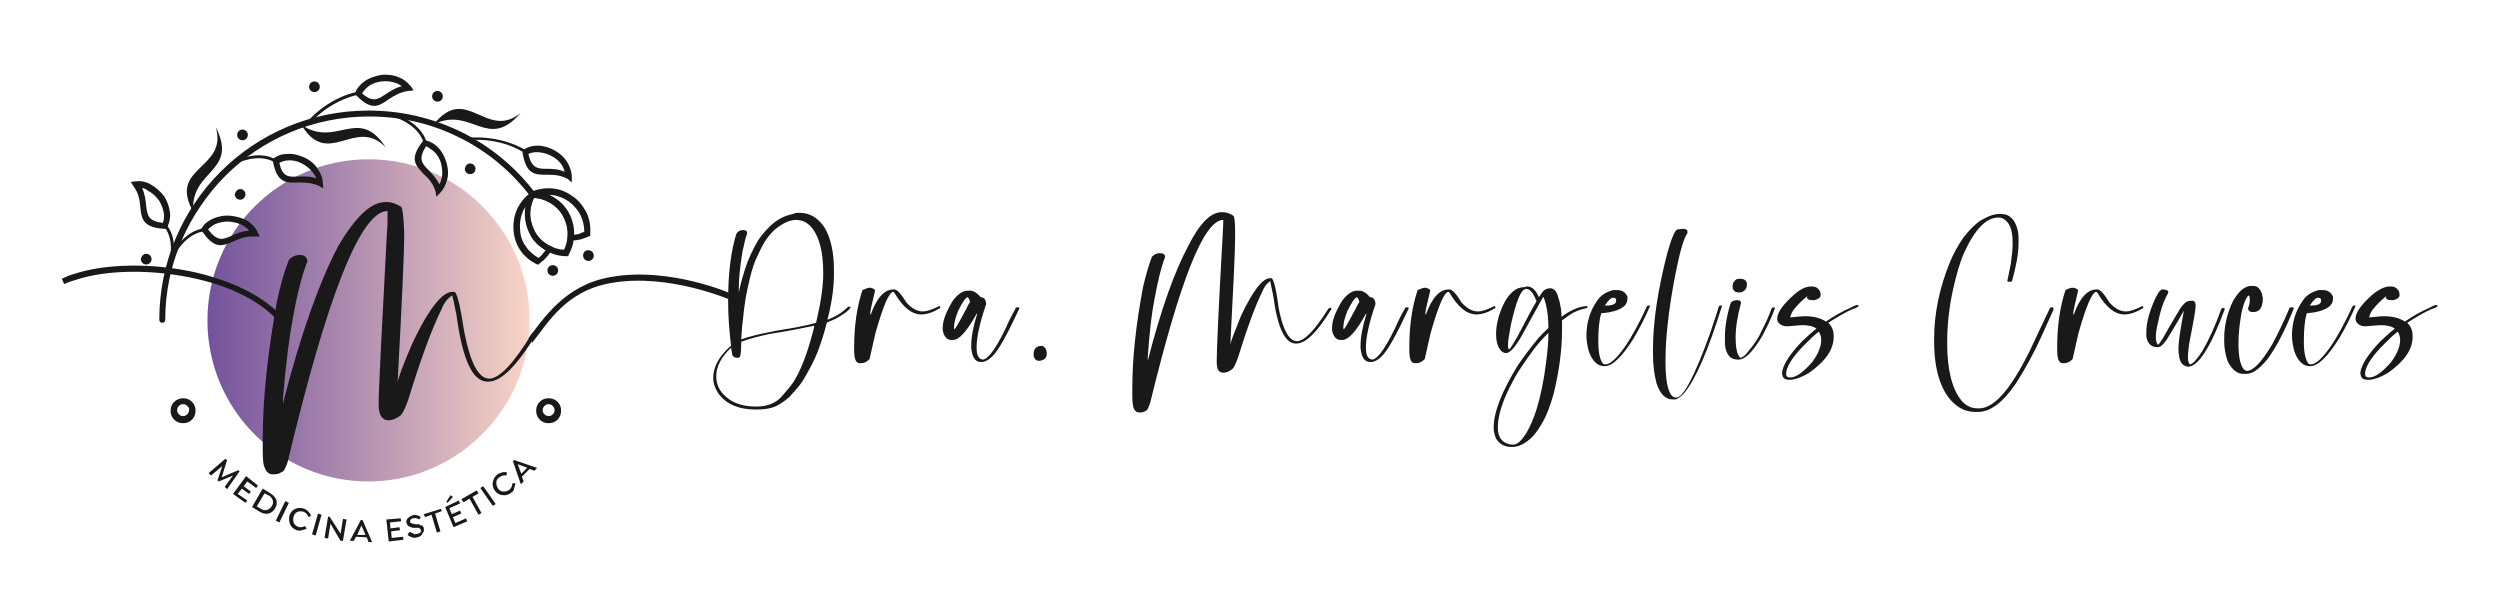 <svg xmlns="http://www.w3.org/2000/svg" xmlns:xlink="http://www.w3.org/1999/xlink" id="Capa_1" x="0px" y="0px" viewBox="0 0 420.6 100" style="enable-background:new 0 0 420.6 100;" xml:space="preserve"><style type="text/css">	.st0{fill:#F6F6F6;}	.st1{fill-rule:evenodd;clip-rule:evenodd;fill:#F6F6F6;}	.st2{fill-rule:evenodd;clip-rule:evenodd;fill:url(#SVGID_1_);}	.st3{fill:#191919;}	.st4{fill-rule:evenodd;clip-rule:evenodd;fill:#191919;}	.st5{fill-rule:evenodd;clip-rule:evenodd;fill:url(#SVGID_2_);}	.st6{fill-rule:evenodd;clip-rule:evenodd;fill:url(#SVGID_3_);}	.st7{fill-rule:evenodd;clip-rule:evenodd;fill:url(#SVGID_4_);}	.st8{fill-rule:evenodd;clip-rule:evenodd;fill:url(#SVGID_5_);}	.st9{fill-rule:evenodd;clip-rule:evenodd;fill:#FFFFFF;}	.st10{fill:#FFFFFF;}	.st11{fill-rule:evenodd;clip-rule:evenodd;fill:url(#SVGID_6_);}</style><g>	<path class="st3" d="M134.3,35.8h0.2c1.8,0,3.2,0.9,4.3,2.6c1,1.8,1.5,4.1,1.5,7v0.8c0,2-0.3,4.6-1.1,7.6h0c1-0.4,1.8-0.8,2.6-1.4  c0.6-0.5,0.9-0.8,0.9-0.8l0.2,0c0.1,0,0.2,0,0.2,0.1v0c0,0.1-0.3,0.5-1,1c-0.6,0.4-1.2,0.8-1.9,1.1c-0.7,0.3-1,0.4-1.1,0.5  c-0.4,1.6-0.9,3.2-1.5,4.8c-0.6,1.6-1.5,3.2-2.5,4.9c-0.5,0.8-1.3,1.7-2.3,2.8c-0.7,0.6-1.3,1-1.8,1.3c-1,0.6-2.3,0.8-3.8,0.8  c-2.9,0-5.1-0.9-6.4-2.8c-0.5-0.8-0.8-1.6-0.8-2.4v-0.2c0-1.7,0.9-3.4,2.7-5.1c0.2-0.1,0.3-0.2,0.3-0.2c-0.3-2.4-0.5-5-0.5-7.6  c0-4.7,0.5-8.5,1.4-11.3c0.3-0.4,0.6-0.6,1.1-0.6c0.5,0,0.7,0.2,0.7,0.5v0.1c-0.3,0.7-0.5,1.8-0.8,3.1c-0.4,2.5-0.6,4.5-0.6,6  c0,0,0,0.3,0,0.9v0h0c0-0.3,0.3-1.6,1-3.9c0.6-1.9,1.4-3.5,2.2-4.9c0.4-0.6,1-1.4,1.9-2.3c1.2-1.2,2.5-1.9,4-2.2  C133.8,35.8,134.1,35.8,134.3,35.8z M124.7,57.5c0,1.7-0.1,2.6-0.3,2.6c0,0-0.1,0.1-0.4,0.1c-0.4,0-0.7-0.2-0.8-0.5l-0.2-1.2  c-1.6,1.5-2.5,3.1-2.5,4.8c0,1.7,0.8,3,2.5,4.1c1.2,0.7,2.6,1,4.3,1c1.8,0,3.3-0.6,4.3-1.8c0.7-0.8,1.3-1.5,1.8-2.2  c1-1.5,2-3.8,2.9-6.9c0.3-1.1,0.6-2,0.7-2.7h0c-1.9,0.4-4.4,0.9-7.6,1.4C127.6,56.6,126,57,124.7,57.5  C124.8,57.5,124.8,57.5,124.7,57.5z M124.7,57.1c1.6-0.6,4.6-1.3,9.1-2c1.4-0.3,2.6-0.5,3.5-0.8c0.8-3.4,1.2-6.1,1.2-8.3  c0-3.8-0.7-6.4-2.2-8c-0.7-0.7-1.5-1-2.4-1c-1,0-2.1,0.5-3.4,1.5c-0.8,0.7-1.4,1.5-1.8,2.1c-0.6,1-1.1,2.1-1.6,3.2  c-0.5,1.2-0.9,2.7-1.3,4.6c-0.3,1.3-0.6,3.1-0.8,5.3C124.9,54.3,124.8,55.5,124.7,57.1z"></path>	<path class="st3" d="M146.4,48.4c0.5,0.1,0.8,0.3,0.8,0.4V49c-0.5,2.1-0.8,3.3-0.8,3.8v0.1h0.1c1-2.8,2.3-4.2,3.8-4.2h0.2  c0.4,0,1.1,0.7,2,2.2c0.9,1,1.8,1.5,2.8,1.5c0.6,0,1.5-0.3,2.7-0.9h0.1l0.1,0.2v0.1c-1.1,0.7-2.2,1.1-3.2,1.1  c-1.6,0-3.1-1.2-4.5-3.6l-0.2-0.2c-0.7,0-1.7,2.3-3,6.9c-0.3,1.2-0.6,2.7-1,4.4c-0.4,0.4-0.8,0.7-1.4,0.7h-0.3  c-0.6,0-0.9-0.7-0.9-2.2v-0.4c0-3.8,0.5-7,1.4-9.7C145.6,48.6,146,48.4,146.4,48.4z"></path>	<path class="st3" d="M162.8,48.9h0.4c0.6,0,1.2,0.4,1.8,1.1c0.4,0,0.7,0.2,0.8,0.6c0.1,0.2,0.1,0.4,0.1,0.5v0.1  c-1.1,3.2-1.6,5.6-1.6,7.3c0,1,0.2,1.6,0.7,1.9c0,0,0.1,0,0.3,0.1c1,0,2.6-2.3,4.6-6.8c0.6-1.2,1-1.8,1-1.9  c0.1-0.1,0.2-0.1,0.4-0.1c0.1,0,0.2,0.1,0.2,0.1v0.1c-2.1,4.5-3.6,7.2-4.6,8.1c-0.6,0.6-1.2,0.9-1.7,0.9h-0.2  c-0.8,0-1.3-0.6-1.5-1.7c0-0.2-0.1-0.4-0.1-0.6v-0.5c0-1.3,0.3-3.1,1-5.3h-0.1c-1.6,2.9-2.9,4.4-4,4.4h-0.2c-0.7,0-1.1-0.4-1.4-1.2  c0-0.2-0.1-0.3-0.1-0.5v-0.3c0-1.3,0.6-2.8,1.7-4.6C161.1,49.5,162,48.9,162.8,48.9z M160.5,55.2c0,0.1,0.1,0.2,0.1,0.2h0  c0.4-0.5,1.1-1.8,2.1-3.7c0-0.1,0.2-0.4,0.5-0.9c-0.1-0.5-0.3-0.7-0.4-0.8h0c-0.4,0.1-0.9,0.9-1.6,2.3  C160.7,53.5,160.5,54.4,160.5,55.2z"></path>	<path class="st3" d="M175.4,58.2c0.4,0.2,0.7,0.6,0.7,1.2v0.2c0,0.6-0.4,1-1.2,1.1h-0.1c-0.5,0-0.8-0.3-0.9-0.9  C173.8,58.7,174.4,58.1,175.4,58.2z"></path>	<path class="st3" d="M205.5,35.7h0.3c0.5,0,1.1,0.2,1.7,0.6c0.2,0.1,0.3,1.1,0.3,3.2v0.2c0,2.6-0.3,8.6-0.8,18.1v0.1h0  c0.1-0.5,0.7-2.1,1.8-4.8c2-4.2,3.6-6.3,4.9-6.3h0.2c0.3,0,0.8,1.6,1.2,4.9c0.7,3.8,1.8,5.7,3.1,5.7c1.2,0,3-1.8,5.3-5.5  c0.1,0,0.2-0.1,0.2-0.1h0.2c0,0,0.1,0,0.1,0.1v0.1c-2.4,3.9-4.3,5.8-5.9,5.8H218c-1.8,0-3.1-2.7-3.8-8.1c-0.2-1-0.4-1.8-0.5-2.4  c-0.5,0.3-1,0.9-1.3,1.7c-1.1,2.2-2.5,5.9-4.1,11.1c-0.4,1.1-0.7,1.8-1,2c-0.5,0.4-1,0.6-1.4,0.6h-0.1c-0.8,0-1.1-0.6-1.1-1.9  c0-1.8,0.3-8.9,1-21.2c0-0.6,0.1-1.4,0.1-2.3c0,0,0-0.1,0-0.3c-3.3,0-7.3,10.3-12.3,30.8c-0.3,0.8-0.5,1.3-0.7,1.3  c-0.3,0.2-0.6,0.3-1,0.3h-0.1c-0.5,0-0.8-0.3-1-0.8c-0.1-0.3-0.2-1-0.2-2v-1.4c0-4.9,0.6-10.5,1.8-16.9c0.5-2.1,1-3.8,1.5-5.1  c0.4-0.4,0.8-0.6,1.3-0.6h0.1c0.5,0,0.8,0.2,0.8,0.6v0.1c-0.6,1.5-1.2,3.9-1.8,7.2c-0.4,2-0.8,5.2-1.1,9.6c0,0.1,0,0.3,0,0.6v0h0  c2.2-8.6,4.5-15,6.8-19.3C201.9,37.4,203.8,35.7,205.5,35.7z"></path>	<path class="st3" d="M228.3,48.9h0.4c0.6,0,1.2,0.4,1.8,1.1c0.4,0,0.7,0.2,0.8,0.6c0.1,0.2,0.1,0.4,0.1,0.5v0.1  c-1.1,3.2-1.6,5.6-1.6,7.3c0,1,0.2,1.6,0.7,1.9c0,0,0.1,0,0.3,0.1c1,0,2.6-2.3,4.6-6.8c0.6-1.2,1-1.8,1-1.9  c0.1-0.1,0.2-0.1,0.4-0.1c0.1,0,0.2,0.1,0.2,0.1v0.1c-2.1,4.5-3.6,7.2-4.6,8.1c-0.6,0.6-1.2,0.9-1.7,0.9h-0.2  c-0.8,0-1.3-0.6-1.5-1.7c0-0.2-0.1-0.4-0.1-0.6v-0.5c0-1.3,0.3-3.1,1-5.3h-0.1c-1.6,2.9-2.9,4.4-4,4.4h-0.2c-0.7,0-1.1-0.4-1.4-1.2  c0-0.2-0.1-0.3-0.1-0.5v-0.3c0-1.3,0.6-2.8,1.7-4.6C226.6,49.5,227.5,48.9,228.3,48.9z M226,55.2c0,0.1,0.1,0.2,0.1,0.2h0  c0.4-0.5,1.1-1.8,2.1-3.7c0-0.1,0.2-0.4,0.5-0.9c-0.1-0.5-0.3-0.7-0.4-0.8h0c-0.4,0.1-0.9,0.9-1.6,2.3  C226.2,53.5,226,54.4,226,55.2z"></path>	<path class="st3" d="M239.8,48.4c0.5,0.1,0.8,0.3,0.8,0.4V49c-0.5,2.1-0.8,3.3-0.8,3.8v0.1h0.1c1-2.8,2.3-4.2,3.8-4.2h0.2  c0.4,0,1.1,0.7,2,2.2c0.9,1,1.8,1.5,2.8,1.5c0.6,0,1.5-0.3,2.7-0.9h0.1l0.1,0.2v0.1c-1.1,0.7-2.2,1.1-3.2,1.1  c-1.6,0-3.1-1.2-4.5-3.6l-0.2-0.2c-0.7,0-1.7,2.3-3,6.9c-0.3,1.2-0.6,2.7-1,4.4c-0.4,0.4-0.8,0.7-1.4,0.7h-0.3  c-0.6,0-0.9-0.7-0.9-2.2v-0.4c0-3.8,0.5-7,1.4-9.7C239,48.6,239.4,48.4,239.8,48.4z"></path>	<path class="st3" d="M256.9,48.2h0.1c0.7,0,1.4,0.6,1.9,1.8c0.3-0.4,0.5-0.7,0.7-1c0.3-0.3,0.7-0.5,1.2-0.5c0.5,0,0.9,0.3,1.2,1  c0.3,0.9,0.5,1.6,0.5,1.9c0.1,0.3,0.2,1,0.2,1.9c1.5-1.1,2.9-1.7,4.1-1.8c0.1,0,0.2,0,0.3,0.1v0.1c0,0.1-0.4,0.2-1.2,0.4  c-0.6,0.2-1.3,0.5-2,1l-1.1,0.8c0,0.4,0,0.7,0,0.8v0.7c0,3.5-0.5,7.1-1.4,10.8c-0.6,2.1-1.2,3.7-1.9,4.9c-0.4,0.7-0.9,1.5-1.6,2.3  c-1.2,1.2-2.4,1.8-3.5,1.8h-0.1c-1.2,0-2-0.5-2.6-1.4c-0.2-0.5-0.4-1.1-0.4-1.7v-0.2c0-2.6,1.4-6.1,4.1-10.5c0.9-1.3,2-2.8,3.4-4.5  c1-1.1,1.6-1.6,1.7-1.7l0-0.1v0c0-2.1-0.3-3.8-0.8-5.1l-0.1,0c-0.8,1.4-1.9,3.4-3.2,5.8c-1.3,2.4-2.3,3.6-3,3.6  c-0.4,0-0.8-0.2-1.1-0.7c-0.4-0.6-0.6-1.4-0.6-2.5c0-1.5,0.4-3.2,1.2-4.9c0.7-1.5,1.6-2.4,2.5-2.8c0.3-0.1,0.7-0.2,1.2-0.2  C256.6,48.2,256.7,48.2,256.9,48.2z M252,71.8V72c0,1.3,0.5,2.2,1.5,2.6c0.3,0.1,0.6,0.2,0.9,0.2h0.2c0.6,0,1.2-0.5,1.9-1.5  c0.5-0.7,1.1-1.9,1.7-3.5c0.5-1.4,1.1-3.6,1.6-6.6c0.4-2.7,0.7-5,0.7-6.9c0,0,0-0.2,0-0.3c-0.9,0.9-1.7,1.8-2.4,2.7  c-1.6,2.2-2.8,3.9-3.5,5.3C252.9,67.1,252,69.8,252,71.8z M253.7,58.1c0,0.4,0.1,0.7,0.2,0.7h0c0.3-0.3,0.7-1,1.3-2  c1.6-3.1,2.7-5.1,3.3-6.1c-0.5-1.4-1.1-2.1-1.7-2.1c-0.9,0-1.7,2-2.6,6C253.9,56.2,253.7,57.3,253.7,58.1z"></path>	<path class="st3" d="M271.6,48.8h0.5c0.8,0,1.4,0.4,1.7,1.1l0,0.3v0.1c0,1.1-1,1.8-2.9,2.2c-0.3,0.1-0.8,0.1-1.5,0.2  c-0.4,1.3-0.5,2.9-0.5,4.8c0,1.9,0.3,3.1,0.8,3.7c0.2,0.1,0.4,0.1,0.4,0.1c0.8,0,1.9-1,3.3-3c1.3-1.9,2.5-4.2,3.7-6.8  c0.1,0,0.1-0.1,0.2-0.1h0.2c0,0,0.1,0,0.1,0.1v0c-0.7,1.6-1.6,3.5-2.8,5.5c-1.9,3-3.5,4.6-4.8,4.6h-0.1c-1.1,0-2-0.8-2.6-2.5  c-0.2-0.8-0.4-1.7-0.4-2.6c0-2.2,0.6-4.2,1.8-5.9c0.6-0.9,1.4-1.4,2.4-1.7C271.2,48.8,271.4,48.8,271.6,48.8z M270,51.4l0.2,0h0.1  c1.1,0,1.6-0.3,1.6-0.8c0-0.3-0.1-0.5-0.4-0.5h0C271.1,50,270.6,50.5,270,51.4z"></path>	<path class="st3" d="M283.1,38.5h0.1c0.5,0,0.7,0.2,0.7,0.5v0.2c-0.7,1-1.4,3.6-2.2,7.8c-1,5.4-1.5,10-1.5,13.8  c0,3.2,0.4,5.2,1.2,5.9c0.2,0.1,0.4,0.2,0.6,0.2c1.2,0,3.1-3.6,5.7-10.8c1-3,1.5-4.5,1.5-4.6c0.1-0.1,0.2-0.1,0.2-0.1h0.1  c0.1,0,0.2,0,0.2,0.1v0c-2.3,7.4-4.4,12.3-6.4,14.7c-0.6,0.6-1.1,1-1.5,1h-0.4c-1.2,0-2.1-0.9-2.7-2.7c-0.4-1.5-0.6-3.1-0.6-4.9  v-0.9c0-4.5,0.8-9.9,2.4-16.1c0.7-2.5,1.3-3.9,1.7-4C282.5,38.6,282.8,38.5,283.1,38.5z"></path>	<path class="st3" d="M292.2,50.5h0.1c0.4,0,0.6,0.2,0.6,0.4V51c-0.6,2.2-0.9,4.1-0.9,5.8v0c0,1.6,0.2,2.7,0.7,3.3l0.1,0.1  c0.5-0.1,1-0.6,1.5-1.3c1-1.2,1.7-2.3,2.1-3.3c0.5-0.9,1.1-2.2,1.7-3.8c0.1,0,0.2-0.1,0.3-0.1h0c0.1,0,0.2,0,0.2,0.1v0.1  c-0.5,1.4-1.2,2.9-2.1,4.6c-1.6,2.7-2.9,4-4,4h-0.1c-1.1,0-1.8-0.6-2.1-1.9c-0.1-0.5-0.1-0.9-0.1-1.3v-0.6c0-1.7,0.3-3.6,1-5.8  C291.4,50.7,291.7,50.5,292.2,50.5z M292.8,46.9h0.2c0.6,0.1,0.9,0.4,0.9,0.9v0.1c0,0.6-0.3,1-0.8,1.2c-0.2,0.1-0.4,0.1-0.5,0.1  h-0.1c-0.5,0-0.8-0.2-1-0.7V48c0-0.3,0.2-0.7,0.6-1C292.4,46.9,292.6,46.9,292.8,46.9z"></path>	<path class="st3" d="M304.6,48.2h0.3c0.6,0,1,0.3,1.3,0.8c0.1,0.3,0.1,0.5,0.1,0.7c0,0.3-0.3,0.6-1,0.8c-0.2,0-0.3,0-0.4,0  c-0.6,0-0.9-0.2-0.9-0.5v0l0.1-0.2v0c-0.9,0.7-1.7,1.5-2.4,2.4c-0.3,0.5-0.5,0.9-0.5,1.2v0h0c1.1-0.1,1.9-0.2,2.5-0.2  c1.4,0,2.6,0.3,3.5,0.9c1.3-0.9,2.7-1.7,4.3-2.4c0.3-0.2,0.6-0.3,0.9-0.4c0.2,0,0.3,0.1,0.3,0.1v0c0,0.2-0.3,0.4-1,0.6  c-1.2,0.5-2.5,1.3-4.1,2.3c0.6,0.6,0.9,1.3,0.9,2.2v0.2c0,2.1-1.4,4.1-4.1,6c-1.3,0.8-2.5,1.2-3.3,1.2H301c-0.6,0-0.9-0.2-1.1-0.6  c0-0.2-0.1-0.4-0.1-0.4c0-1.2,1.1-3.1,3.4-5.5c0.9-0.8,1.7-1.6,2.4-2.1c-0.5-0.4-1.3-0.6-2.4-0.6c-0.3,0-1.2,0.1-2.5,0.2  c-0.8,0-1.3-0.3-1.6-0.8c0-0.1-0.1-0.3-0.1-0.3v-0.2c0-1,0.9-2.3,2.8-4C302.9,48.6,303.9,48.2,304.6,48.2z M300.5,62.9  c0,0.4,0.2,0.6,0.6,0.6h0.1c1,0,2.2-0.9,3.7-2.6c1-1.4,1.5-2.6,1.5-3.7c0-0.5-0.1-0.9-0.4-1.4h0c-0.6,0.4-1.5,1.3-2.8,2.6  C301.3,60.4,300.5,61.9,300.5,62.9z"></path>	<path class="st3" d="M336.4,36h0.3c1.4,0,2.4,1,2.8,2.9c0.1,0.6,0.1,1.1,0.1,1.7v0.2c0,1.9-0.4,4-1.1,6.5c-0.1,0.1-0.3,0.1-0.4,0.1  h-0.1c-0.1,0-0.2,0-0.3-0.1v0l0.6-2.9c0.2-1.4,0.3-2.5,0.3-3.3v-0.4c0-2-0.5-3.2-1.4-3.8c-0.3-0.2-0.6-0.3-1-0.3  c-2,0-3.9,1.9-5.7,5.8c-0.7,1.5-1.3,3.6-1.9,6.2c-0.7,3.2-1,6.1-1,8.9v0.4c0,4.3,0.8,7.5,2.4,9.5c0.8,0.9,1.7,1.3,2.7,1.3h0.3  c2.7,0,5.8-3.8,9.3-11.4c0.3-0.6,1.1-2.4,2.6-5.5c0.1-0.1,0.3-0.1,0.3-0.1h0.1c0.1,0,0.2,0.1,0.2,0.2v0.1c0,0.1-0.7,1.6-2,4.5  c-1.3,2.9-2.8,5.6-4.4,8.1c-2.2,3.2-4.3,4.7-6.3,4.7h-0.5c-2,0-3.7-1.1-5-3.2c-1.3-2.2-1.9-5.1-1.9-8.6v-0.5c0-4.3,0.9-8.6,2.7-13  c0.6-1.4,1.3-2.7,2.2-4c1-1.3,2-2.3,2.9-2.9C334.6,36.3,335.5,36,336.4,36z"></path>	<path class="st3" d="M348.8,48.4c0.5,0.1,0.8,0.3,0.8,0.4V49c-0.5,2.1-0.8,3.3-0.8,3.8v0.1h0.1c1-2.8,2.3-4.2,3.8-4.2h0.2  c0.4,0,1.1,0.7,2,2.2c0.9,1,1.8,1.5,2.8,1.5c0.6,0,1.5-0.3,2.7-0.9h0.1l0.1,0.2v0.1c-1.1,0.7-2.2,1.1-3.2,1.1  c-1.6,0-3.1-1.2-4.5-3.6l-0.2-0.2c-0.7,0-1.7,2.3-3,6.9c-0.3,1.2-0.6,2.7-1,4.4c-0.4,0.4-0.8,0.7-1.4,0.7H347  c-0.6,0-0.9-0.7-0.9-2.2v-0.4c0-3.8,0.5-7,1.4-9.7C347.9,48.6,348.3,48.4,348.8,48.4z"></path>	<path class="st3" d="M364,48.7h0.1c0.5,0.1,0.7,0.2,0.7,0.5c0,0-0.1,0.3-0.4,0.8c-0.4,0.8-0.9,2.1-1.3,4.1c-0.3,1.2-0.4,2-0.4,2.6  c0,0.6,0.1,1.1,0.4,1.3c0.2-0.2,0.5-0.6,0.9-1.3c1.4-2.5,2.4-4.1,2.8-4.8c0.6-0.8,1-1.2,1.3-1.2c0.2-0.1,0.4-0.1,0.6-0.1h0.2  c0.3,0,0.5,0.3,0.5,0.8c0,0.6-0.3,2.4-0.9,5.4c-0.3,1.5-0.4,2.6-0.4,3.3c0,0.8,0.2,1.2,0.4,1.2c0.6-0.2,1.2-1,2-2.2  c1-1.7,2.1-4,3.2-7.1c0.1-0.1,0.2-0.2,0.3-0.2h0.1c0.1,0,0.2,0.1,0.2,0.2c-2.4,6.5-4.5,9.7-6.2,9.7c-0.5-0.1-0.8-0.3-1-0.5  c-0.4-0.5-0.6-1.4-0.6-2.6c0-1,0.3-3.1,0.9-6.2v-0.1h0c-1.3,2.3-2.3,3.9-2.9,4.9c-0.6,0.8-1,1.2-1.4,1.2h-0.2c-1,0-1.6-0.6-1.8-1.8  c0-0.1,0-0.3,0-0.4v-0.4c0-1.5,0.5-3.4,1.6-5.8c0.4-0.7,0.6-1.1,0.8-1.1C363.4,48.7,363.7,48.7,364,48.7z"></path>	<path class="st3" d="M378.8,48.1h0.3c0.7,0,1.2,0.5,1.5,1.5c0,0.1,0,0.2,0.1,0.5c0,1.6-0.5,2.4-1.6,2.4h-0.1  c-0.5,0-0.7-0.2-0.8-0.6v0c0.2-0.5,0.3-1,0.3-1.3v-0.3c0-0.4-0.1-0.6-0.2-0.6c-0.5,0.5-0.9,1.5-1.2,3c-0.3,1.7-0.5,3.4-0.5,5.1  c0,2.5,0.4,4,1.1,4.5c0.1,0,0.3,0.1,0.3,0.1c1.1,0,2.5-1.5,4.3-4.5c0.8-1.5,1.8-3.5,2.9-6.1c0.1-0.1,0.2-0.1,0.4-0.1  c0.2,0,0.3,0.1,0.3,0.1v0.1c-1.5,3.8-3,6.6-4.4,8.5c-1.4,1.7-2.5,2.5-3.6,2.5h-0.5c-1,0-1.9-0.7-2.6-2.1c-0.4-1.1-0.6-2.2-0.6-3.4  v-0.5c0-2.1,0.5-4.2,1.5-6.3C376.7,48.9,377.7,48.1,378.8,48.1z"></path>	<path class="st3" d="M390.3,48.8h0.5c0.8,0,1.4,0.4,1.7,1.1l0,0.3v0.1c0,1.1-1,1.8-2.9,2.2c-0.3,0.1-0.8,0.1-1.5,0.2  c-0.4,1.3-0.5,2.9-0.5,4.8c0,1.9,0.3,3.1,0.8,3.7c0.2,0.1,0.4,0.1,0.4,0.1c0.8,0,1.9-1,3.3-3c1.3-1.9,2.5-4.2,3.7-6.8  c0.1,0,0.1-0.1,0.2-0.1h0.2c0,0,0.1,0,0.1,0.1v0c-0.7,1.6-1.6,3.5-2.8,5.5c-1.9,3-3.5,4.6-4.8,4.6h-0.1c-1.1,0-2-0.8-2.6-2.5  c-0.2-0.8-0.4-1.7-0.4-2.6c0-2.2,0.6-4.2,1.8-5.9c0.6-0.9,1.4-1.4,2.4-1.7C389.9,48.8,390.1,48.8,390.3,48.8z M388.6,51.4l0.2,0  h0.1c1.1,0,1.6-0.3,1.6-0.8c0-0.3-0.1-0.5-0.4-0.5h0C389.7,50,389.2,50.5,388.6,51.4z"></path>	<path class="st3" d="M402,48.2h0.3c0.6,0,1,0.3,1.3,0.8c0.1,0.3,0.1,0.5,0.1,0.7c0,0.3-0.3,0.6-1,0.8c-0.2,0-0.3,0-0.4,0  c-0.6,0-0.9-0.2-0.9-0.5v0l0.1-0.2v0c-0.9,0.7-1.7,1.5-2.4,2.4c-0.3,0.5-0.5,0.9-0.5,1.2v0h0c1.1-0.1,1.9-0.2,2.5-0.2  c1.4,0,2.6,0.3,3.5,0.9c1.3-0.9,2.7-1.7,4.3-2.4c0.3-0.2,0.6-0.3,0.9-0.4c0.2,0,0.3,0.1,0.3,0.1v0c0,0.2-0.3,0.4-1,0.6  c-1.2,0.5-2.5,1.3-4.1,2.3c0.6,0.6,0.9,1.3,0.9,2.2v0.2c0,2.1-1.4,4.1-4.1,6c-1.3,0.8-2.5,1.2-3.3,1.2h-0.2c-0.6,0-0.9-0.2-1.1-0.6  c0-0.2-0.1-0.4-0.1-0.4c0-1.2,1.1-3.1,3.4-5.5c0.9-0.8,1.7-1.6,2.4-2.1c-0.5-0.4-1.3-0.6-2.4-0.6c-0.3,0-1.2,0.1-2.5,0.2  c-0.8,0-1.3-0.3-1.6-0.8c0-0.1-0.1-0.3-0.1-0.3v-0.2c0-1,0.9-2.3,2.8-4C400.3,48.6,401.3,48.2,402,48.2z M397.9,62.9  c0,0.4,0.2,0.6,0.6,0.6h0.1c1,0,2.2-0.9,3.7-2.6c1-1.4,1.5-2.6,1.5-3.7c0-0.5-0.1-0.9-0.4-1.4h0c-0.6,0.4-1.5,1.3-2.8,2.6  C398.7,60.4,397.9,61.9,397.9,62.9z"></path></g><g>	<path class="st4" d="M52.9,13.7c0.5,0,0.9,0.4,0.9,0.9s-0.4,0.9-0.9,0.9c-0.5,0-0.9-0.4-0.9-0.9S52.4,13.7,52.9,13.7L52.9,13.7z"></path>	<linearGradient id="SVGID_1_" gradientUnits="userSpaceOnUse" x1="34.924" y1="53.845" x2="89.109" y2="53.845">		<stop offset="0" style="stop-color:#73529D"></stop>		<stop offset="1" style="stop-color:#F8D4C6"></stop>	</linearGradient>	<path class="st2" d="M62,26.8c10.6,0,19.7,6,24.2,14.9c1.9,3.7,2.9,7.8,2.9,12.2c0,2.7-0.4,5.2-1.1,7.6  c-3.3,11.2-13.7,19.5-26,19.5c-15,0-27.1-12.1-27.1-27.1C34.9,38.9,47.1,26.8,62,26.8L62,26.8z"></path>	<path class="st4" d="M73,20.9c5.5-6.9,8.8,2.8,14.6-1.9C82,25.5,79.4,17.8,73,20.9L73,20.9z"></path>	<path class="st4" d="M32.5,35.6c-4.3-7.6,5.9-7.1,3.8-14.2C40.2,29,32,28.5,32.5,35.6L32.5,35.6z"></path>	<path class="st4" d="M50.7,21c4.5,7.5,9.1-1.5,14.2,3.8C60.3,17.7,56.6,25,50.7,21L50.7,21z"></path>	<path class="st4" d="M92.3,67c0.6,0,1.1,0.2,1.5,0.6c0.4,0.4,0.6,0.9,0.6,1.5c0,0.6-0.2,1.1-0.6,1.5c-0.4,0.4-0.9,0.6-1.5,0.6  c-0.6,0-1.1-0.2-1.5-0.6c-0.4-0.4-0.6-0.9-0.6-1.5c0-0.6,0.2-1.1,0.6-1.5C91.2,67.2,91.7,67,92.3,67L92.3,67z M93,68.3  c-0.2-0.2-0.4-0.3-0.7-0.3c-0.3,0-0.5,0.1-0.7,0.3c-0.2,0.2-0.3,0.4-0.3,0.7c0,0.3,0.1,0.5,0.3,0.7c0.2,0.2,0.4,0.3,0.7,0.3  c0.3,0,0.5-0.1,0.7-0.3c0.2-0.2,0.3-0.4,0.3-0.7C93.3,68.8,93.2,68.5,93,68.3L93,68.3z"></path>	<path class="st4" d="M30.8,67c0.6,0,1.1,0.2,1.5,0.6c0.4,0.4,0.6,0.9,0.6,1.5c0,0.6-0.2,1.1-0.6,1.5c-0.4,0.4-0.9,0.6-1.5,0.6  s-1.1-0.2-1.5-0.6c-0.4-0.4-0.6-0.9-0.6-1.5c0-0.6,0.2-1.1,0.6-1.5C29.7,67.2,30.3,67,30.8,67L30.8,67z M31.5,68.3  c-0.2-0.2-0.4-0.3-0.7-0.3s-0.5,0.1-0.7,0.3c-0.2,0.2-0.3,0.4-0.3,0.7c0,0.3,0.1,0.5,0.3,0.7c0.2,0.2,0.4,0.3,0.7,0.3  s0.5-0.1,0.7-0.3c0.2-0.2,0.3-0.4,0.3-0.7C31.9,68.7,31.7,68.5,31.5,68.3L31.5,68.3z"></path>	<path class="st4" d="M27.8,53.8c0,0.3-0.2,0.5-0.5,0.5s-0.5-0.2-0.5-0.5c0-9.7,3.9-18.5,10.3-24.9c6.4-6.4,15.2-10.3,24.9-10.3  c5.6,0,10.9,1.3,15.6,3.6c4.9,2.4,9.1,5.9,12.4,10.2c0.2,0.2,0.1,0.5-0.1,0.7c-0.2,0.2-0.5,0.1-0.7-0.1c-3.2-4.2-7.3-7.6-12-9.9  c-4.6-2.3-9.7-3.5-15.1-3.5c-9.4,0-18,3.8-24.2,10C31.7,35.9,27.8,44.4,27.8,53.8L27.8,53.8z"></path>	<path class="st4" d="M94.9,42c0.4-0.8,0.6-1.8,0.6-2.7c0-1-0.3-2-0.8-3c-0.5-0.9-1.3-1.7-2.2-2.2c-0.8-0.5-1.7-0.8-2.7-0.8  c-0.4,0.8-0.6,1.8-0.6,2.7c0,1,0.3,2,0.8,3c0.5,0.9,1.3,1.7,2.2,2.2C93.1,41.7,94,42,94.9,42L94.9,42z M96.6,39.3  c0,1.2-0.3,2.4-0.9,3.5l-0.1,0.3l-0.3,0c-1.2,0-2.4-0.3-3.5-1c-1-0.6-1.9-1.5-2.5-2.6c-0.6-1.1-0.9-2.3-0.9-3.5  c0-1.2,0.3-2.4,0.9-3.5l0.1-0.3l0.3,0c1.2,0,2.4,0.3,3.5,1c1,0.6,1.9,1.5,2.5,2.6C96.3,36.9,96.6,38.1,96.6,39.3L96.6,39.3z"></path>	<path class="st4" d="M98.3,39c0-0.9-0.2-1.9-0.6-2.7c-0.4-0.9-1.1-1.7-2-2.4c-0.9-0.6-1.9-1-2.9-1.1c-0.3,0-0.5,0-0.8,0  c0.4,0.1,0.7,0.3,1,0.5c1,0.6,1.9,1.5,2.5,2.6c0.4,0.6,0.6,1.3,0.8,2c0.1,0.5,0.2,1,0.2,1.6c0.3,0,0.5-0.1,0.8-0.1  C97.7,39.2,98,39.1,98.3,39L98.3,39z M98.7,35.8c0.5,1.1,0.7,2.3,0.6,3.6l0,0.3L99,39.8c-0.5,0.2-1,0.4-1.4,0.5  c-0.5,0.1-1,0.2-1.5,0.1l-0.6,0l0-0.6c0.1-0.6,0-1.2-0.1-1.8c-0.1-0.6-0.4-1.2-0.7-1.7c-0.5-0.9-1.3-1.7-2.2-2.2  c-0.9-0.5-1.9-0.8-3-0.8l-0.2-1c1.1-0.5,2.4-0.7,3.6-0.6c1.2,0.1,2.3,0.5,3.4,1.3C97.4,33.7,98.1,34.7,98.7,35.8L98.7,35.8z"></path>	<path class="st4" d="M90.4,44.5c-1.1-0.5-2.1-1.3-2.8-2.3c-0.7-1-1.1-2.1-1.2-3.4c-0.1-1.3,0.1-2.5,0.6-3.6  c0.5-1.1,1.3-2.1,2.3-2.8L90,33c-0.5,0.9-0.8,2-0.8,3c0,1,0.3,2,0.8,3c0.3,0.5,0.7,1,1.1,1.4c0.5,0.4,1,0.8,1.5,1l0.5,0.2l-0.3,0.5  c-0.3,0.4-0.5,0.9-0.9,1.2c-0.3,0.4-0.7,0.7-1.1,1l-0.2,0.2L90.4,44.5L90.4,44.5z M88.5,41.5c0.5,0.8,1.3,1.4,2.1,1.9  c0.3-0.2,0.5-0.4,0.7-0.7c0.2-0.2,0.3-0.4,0.5-0.6c-0.5-0.3-0.9-0.6-1.3-0.9c-0.5-0.5-1-1-1.3-1.7c-0.6-1.1-0.9-2.3-0.9-3.5  c0-0.4,0-0.8,0.1-1.2c-0.1,0.2-0.3,0.5-0.4,0.7c-0.4,0.9-0.6,2-0.5,3C87.5,39.7,87.9,40.7,88.5,41.5L88.5,41.5z"></path>	<path class="st4" d="M66.5,19.2c0,0,4.3,1.3,5.3,4.8l-0.5,0.1c-0.9-3.2-4.9-4.4-4.9-4.4L66.5,19.2L66.5,19.2z"></path>	<path class="st4" d="M73.3,32.3c-0.4-1.4-1.2-2.3-2-3c-1.4-1.5-2.5-2.5-0.2-5.5l0.2-0.3l0.3,0.1c0.8,0.2,1.5,0.6,2,1.1  c0.7,0.7,1.2,1.6,1.5,2.6c0.3,1,0.4,2.1,0.1,3c-0.2,0.8-0.6,1.6-1.2,2.2l-0.6,0.6L73.3,32.3L73.3,32.3z M72,28.5  c0.6,0.7,1.4,1.4,1.9,2.5c0.2-0.3,0.3-0.6,0.4-1c0.2-0.8,0.1-1.7-0.1-2.5c-0.2-0.8-0.7-1.6-1.3-2.1c-0.4-0.3-0.8-0.6-1.2-0.8  C70.3,26.7,71,27.5,72,28.5L72,28.5z"></path>	<path class="st4" d="M78.7,23.2c0,0,5.1-0.7,9.8,2.1l-0.3,0.4c-4.5-2.8-9.4-2.1-9.4-2.1L78.7,23.2L78.7,23.2z"></path>	<path class="st4" d="M95.5,30.1c-1.3-0.7-2.5-0.7-3.5-0.7c-2,0-3.5,0-4.1-3.8l0-0.3l0.3-0.2c0.7-0.4,1.4-0.6,2.2-0.6  c1,0,2,0.3,2.9,0.8c0.9,0.5,1.7,1.2,2.2,2.1c0.4,0.7,0.7,1.5,0.7,2.4l0,0.9L95.5,30.1L95.5,30.1z M91.9,28.4c0.9,0,2,0,3.1,0.5  c-0.1-0.3-0.2-0.7-0.4-1c-0.4-0.7-1.1-1.3-1.9-1.7c-0.8-0.4-1.6-0.6-2.4-0.6c-0.5,0-1,0.1-1.4,0.3C89.4,28.3,90.5,28.4,91.9,28.4  L91.9,28.4z"></path>	<path class="st4" d="M39.4,27.2c0,0,4-2.2,7.1-0.3l-0.3,0.4c-2.9-1.7-6.6,0.3-6.6,0.3L39.4,27.2L39.4,27.2z"></path>	<path class="st4" d="M53.7,31.3c-1.3-0.6-2.5-0.6-3.6-0.6c-2,0.1-3.5,0.1-4.2-3.6l-0.1-0.3l0.3-0.2c0.7-0.5,1.4-0.7,2.2-0.7  c1-0.1,2,0.2,2.9,0.6c0.9,0.4,1.8,1.1,2.3,2c0.5,0.7,0.8,1.5,0.8,2.3l0.1,0.9L53.7,31.3L53.7,31.3z M50.1,29.7c0.9,0,2-0.1,3.1,0.3  c-0.1-0.3-0.3-0.6-0.5-0.9c-0.5-0.7-1.2-1.2-1.9-1.6c-0.8-0.4-1.6-0.6-2.4-0.5c-0.5,0-1,0.2-1.4,0.4C47.5,29.8,48.6,29.8,50.1,29.7  L50.1,29.7z"></path>	<path class="st4" d="M51.7,20.5c0,0,3.2-4,8.6-5.1l0.1,0.5c-5.2,1.1-8.3,4.9-8.3,4.9L51.7,20.5L51.7,20.5z"></path>	<path class="st4" d="M68.7,15.3c-1.5,0.2-2.5,0.9-3.3,1.4c-1.7,1.2-2.9,2-5.5-0.7l-0.2-0.2l0.1-0.3c0.3-0.7,0.8-1.3,1.5-1.8  c0.8-0.6,1.8-0.9,2.8-1.1c1-0.1,2.1,0,3,0.4c0.8,0.3,1.4,0.8,2,1.5l0.5,0.7L68.7,15.3L68.7,15.3z M64.8,15.9  c0.8-0.5,1.6-1.1,2.8-1.4c-0.3-0.2-0.6-0.4-0.9-0.5c-0.8-0.3-1.6-0.4-2.5-0.3c-0.9,0.1-1.7,0.4-2.3,0.9c-0.4,0.3-0.7,0.7-1,1.1  C62.7,17.3,63.6,16.7,64.8,15.9L64.8,15.9z"></path>	<path class="st4" d="M28.9,42.8c0,0,2-4.1,5.6-4.4l0,0.5c-3.3,0.3-5.2,4.1-5.2,4.1L28.9,42.8L28.9,42.8z"></path>	<path class="st4" d="M42.8,39.8c-1.5-0.1-2.6,0.4-3.5,0.8c-1.9,0.8-3.2,1.4-5.3-1.7l-0.2-0.3l0.2-0.3c0.4-0.7,1.1-1.2,1.8-1.5  c0.9-0.4,1.9-0.6,3-0.5c1,0.1,2.1,0.4,2.9,0.9c0.7,0.5,1.3,1.1,1.6,1.8l0.4,0.8L42.8,39.8L42.8,39.8z M38.9,39.7  c0.8-0.4,1.8-0.8,3-0.9c-0.2-0.3-0.5-0.5-0.8-0.7c-0.7-0.5-1.5-0.7-2.4-0.8c-0.9-0.1-1.7,0.1-2.5,0.4c-0.4,0.2-0.8,0.5-1.2,0.9  C36.6,40.7,37.5,40.3,38.9,39.7L38.9,39.7z"></path>	<path class="st4" d="M28.3,44.7c0,0,1.4-4-0.7-6.6l0.4-0.3c2.3,2.8,0.8,7.1,0.8,7.1L28.3,44.7L28.3,44.7z"></path>	<path class="st4" d="M23.9,31.6c0.5,1.1,0.6,2.1,0.7,3.1c0.2,1.5,0.3,2.5,2.8,2.8c0.2-0.5,0.2-0.9,0.2-1.4  c-0.1-0.8-0.4-1.6-0.8-2.3c-0.5-0.7-1.1-1.3-1.9-1.7C24.6,31.8,24.2,31.7,23.9,31.6L23.9,31.6z M23.6,34.8c-0.1-1-0.2-2.2-1.1-3.4  L22,30.6l0.9-0.1c0.9-0.1,1.7,0.1,2.4,0.5c0.9,0.5,1.7,1.2,2.3,2c0.6,0.9,0.9,1.9,1,2.8c0.1,0.8-0.1,1.6-0.4,2.3L28,38.5l-0.3,0  C24,38.3,23.8,36.8,23.6,34.8L23.6,34.8z"></path>	<path class="st4" d="M79.1,27.5c0.5,0,0.9,0.4,0.9,0.9c0,0.5-0.4,0.9-0.9,0.9c-0.5,0-0.9-0.4-0.9-0.9  C78.3,27.9,78.6,27.5,79.1,27.5L79.1,27.5z"></path>	<path class="st4" d="M73.6,15.3c0.5,0,0.9,0.4,0.9,0.9c0,0.5-0.4,0.9-0.9,0.9c-0.5,0-0.9-0.4-0.9-0.9  C72.7,15.7,73.1,15.3,73.6,15.3L73.6,15.3z"></path>	<path class="st4" d="M40.8,21.8c0.5,0,0.9,0.4,0.9,0.9c0,0.5-0.4,0.9-0.9,0.9c-0.5,0-0.9-0.4-0.9-0.9  C39.9,22.2,40.3,21.8,40.8,21.8L40.8,21.8z"></path>	<path class="st4" d="M40.4,31.8c0.5,0,0.9,0.4,0.9,0.9c0,0.5-0.4,0.9-0.9,0.9c-0.5,0-0.9-0.4-0.9-0.9C39.6,32.2,40,31.8,40.4,31.8  L40.4,31.8z"></path>	<path class="st4" d="M24.6,42.7c0.5,0,0.9,0.4,0.9,0.9c0,0.5-0.4,0.9-0.9,0.9c-0.5,0-0.9-0.4-0.9-0.9C23.8,43,24.2,42.7,24.6,42.7  L24.6,42.7z"></path>	<path class="st4" d="M93,44.6c0.5,0,0.9,0.4,0.9,0.9c0,0.5-0.4,0.9-0.9,0.9c-0.5,0-0.9-0.4-0.9-0.9C92.1,45,92.5,44.6,93,44.6  L93,44.6z"></path>	<path class="st4" d="M99,42.1c0.5,0,0.9,0.4,0.9,0.9c0,0.5-0.4,0.9-0.9,0.9c-0.5,0-0.9-0.4-0.9-0.9C98.1,42.4,98.5,42.1,99,42.1  L99,42.1z"></path>	<g>		<path class="st4" d="M48.5,55.2c-0.1-0.3-0.2-0.7-0.3-1c-3.1-4.1-8.8-6.8-15-8.3c-7.3-1.7-15.3-1.6-20.8,0.2   c-0.7,0.2-1.4,0.5-2,0.8l0.4,0.9c0.6-0.3,1.2-0.5,1.9-0.7c5.4-1.8,13.2-1.8,20.3-0.2c6.6,1.5,12.4,4.5,15.1,8.9   C48.2,55.5,48.4,55.4,48.5,55.2z"></path>		<path class="st4" d="M102.8,46.6c-7.8,1.3-11.4,7.1-13.9,10.3c0.2,0.2,0.5,0.4,0.6,0.7c0,0,0,0.1,0,0.1c2.6-3.2,5.6-8.8,13.4-10.1   c9.6-1.7,20.1,2.9,20.1,2.9l0.4-0.9C123.4,49.5,112.7,44.8,102.8,46.6z"></path>		<g>			<path class="st3" d="M64.8,34h0.4c0.7,0,1.5,0.3,2.3,0.8c0.2,0.1,0.4,1.6,0.5,4.3v0.3c0,3.5-0.4,11.8-1.1,24.8v0.1h0    c0.1-0.7,0.9-2.9,2.5-6.6c2.7-5.7,5-8.6,6.7-8.6h0.3c0.5,0,1,2.2,1.7,6.7c1,5.2,2.4,7.9,4.2,7.9c1.7,0,4.1-2.5,7.2-7.6    c0.1-0.1,0.2-0.1,0.3-0.1h0.3c0,0,0.1,0,0.1,0.1v0.2c-3.3,5.3-5.9,7.9-8,7.9H82c-2.5,0-4.2-3.7-5.2-11.2    c-0.3-1.4-0.5-2.5-0.7-3.3c-0.7,0.4-1.4,1.2-1.8,2.3c-1.5,3-3.4,8-5.6,15.2c-0.5,1.5-1,2.4-1.3,2.7c-0.7,0.5-1.4,0.8-1.9,0.8    h-0.2c-1,0-1.6-0.9-1.6-2.6c0-2.5,0.5-12.2,1.4-29c0.1-0.8,0.1-1.9,0.1-3.2c0,0,0-0.1,0-0.4c-4.5,0-10.1,14.1-16.8,42.2    c-0.4,1.2-0.7,1.7-1,1.7c-0.4,0.3-0.8,0.4-1.3,0.4h-0.2c-0.7,0-1.1-0.4-1.4-1.2c-0.2-0.4-0.3-1.3-0.3-2.7v-2    c0-6.7,0.8-14.4,2.4-23.2c0.6-2.9,1.3-5.2,2-7c0.5-0.5,1.1-0.8,1.7-0.8h0.2c0.7,0,1,0.3,1.2,0.8V44c-0.8,2-1.7,5.3-2.5,9.9    c-0.5,2.7-1.1,7.1-1.6,13.2c0,0.1,0,0.4,0,0.8v0h0c3-11.8,6.2-20.6,9.3-26.5C59.8,36.5,62.4,34,64.8,34z"></path>		</g>	</g>	<g>		<path class="st3" d="M40.3,79.3l-2.1,3l-0.4-0.4l1.4-1.9l-2.4,1l-0.2-0.2l0.8-2.4L35.5,80l-0.4-0.4l2.8-2.4l0.3,0.2l-0.9,2.9   l2.8-1.2L40.3,79.3z"></path>		<path class="st3" d="M43.4,81.7l-0.3,0.4L41.6,81L41,81.8l1.2,0.9l-0.3,0.4l-1.2-0.9L40,83.1l1.6,1.1l-0.3,0.4l-2.1-1.5l2.2-3   L43.4,81.7z"></path>		<path class="st3" d="M44.2,82.2l1.3,0.8c0.5,0.3,0.8,0.7,1,1.1c0.1,0.5,0.1,0.9-0.2,1.4c-0.3,0.5-0.7,0.8-1.1,0.9   c-0.5,0.1-1,0-1.5-0.3l-1.3-0.8L44.2,82.2z M43.2,85.2l0.7,0.4c0.3,0.2,0.7,0.3,1,0.2c0.3-0.1,0.6-0.3,0.8-0.6   c0.2-0.3,0.3-0.7,0.2-1c-0.1-0.3-0.3-0.6-0.6-0.8L44.5,83L43.2,85.2z"></path>		<path class="st3" d="M46.4,87.6l1.6-3.3l0.6,0.3L47,87.9L46.4,87.6z"></path>		<path class="st3" d="M49.9,89.2c-0.5-0.2-0.9-0.5-1.1-1c-0.2-0.5-0.2-1-0.1-1.5c0.2-0.5,0.5-0.9,1-1.1c0.5-0.2,1-0.2,1.5,0   c0.3,0.1,0.5,0.3,0.7,0.5c0.2,0.2,0.4,0.5,0.4,0.7l0,0L51.9,87l0,0c-0.1-0.4-0.4-0.7-0.8-0.9c-0.4-0.1-0.7-0.1-1,0   c-0.3,0.1-0.6,0.4-0.7,0.8c-0.1,0.4-0.1,0.7,0,1c0.1,0.3,0.4,0.6,0.7,0.7c0.4,0.2,0.8,0.1,1.2-0.1l0,0l0.3,0.4l0,0   c-0.2,0.2-0.5,0.2-0.8,0.3C50.5,89.3,50.2,89.3,49.9,89.2z"></path>		<path class="st3" d="M52.5,89.9l1-3.5l0.6,0.2l-1,3.5L52.5,89.9z"></path>		<path class="st3" d="M57.3,89.8l0.4-2.5l0.6,0.1L57.7,91L57.3,91l-1.7-2.9l-0.4,2.5l-0.6-0.1l0.6-3.6l0.3,0.1L57.3,89.8z"></path>		<path class="st3" d="M60.7,87.5l0.3,0l1.6,3.7l0,0l-0.6,0l-0.3-0.8l-1.8-0.1l-0.4,0.7l-0.6,0l0-0.1L60.7,87.5z M60.8,88.4L60.1,90   l1.4,0L60.8,88.4z"></path>		<path class="st3" d="M67.4,87.2l0.1,0.5l-1.9,0.2l0.1,1l1.5-0.2l0.1,0.5l-1.5,0.2l0.1,1.1l1.9-0.2l0.1,0.5l-2.5,0.3l-0.4-3.7   L67.4,87.2z"></path>		<path class="st3" d="M70.2,90.4c-0.3,0.1-0.6,0.1-0.9,0c-0.3-0.1-0.5-0.2-0.7-0.4l0-0.1l0.3-0.4l0.1,0c0.2,0.1,0.4,0.2,0.6,0.3   c0.2,0.1,0.4,0.1,0.6,0c0.2,0,0.4-0.1,0.5-0.2c0.1-0.1,0.2-0.3,0.1-0.4c0-0.1-0.1-0.2-0.2-0.3c0,0-0.1-0.1-0.2-0.1   c-0.1,0-0.1,0-0.2,0c-0.1,0-0.2,0-0.3,0c-0.1,0-0.2,0-0.3,0c-0.2,0-0.3,0-0.4-0.1c-0.1,0-0.2-0.1-0.3-0.1   c-0.3-0.1-0.4-0.3-0.5-0.6c-0.1-0.3,0-0.6,0.2-0.8c0.2-0.2,0.5-0.4,0.8-0.5c0.3-0.1,0.5-0.1,0.8,0c0.2,0.1,0.4,0.1,0.6,0.3l0,0   l-0.3,0.4l0,0c-0.3-0.2-0.6-0.3-1-0.2c-0.2,0-0.3,0.1-0.4,0.2C69,87.5,69,87.7,69,87.8c0,0.1,0.1,0.2,0.2,0.2   c0.1,0.1,0.2,0.1,0.2,0.1c0.1,0,0.2,0,0.4,0.1c0,0,0.1,0,0.2,0c0.1,0,0.2,0,0.2,0c0,0,0.1,0,0.2,0c0.1,0,0.2,0,0.2,0.1   c0,0,0.1,0,0.2,0.1c0,0,0.1,0,0.1,0c0,0,0,0,0.1,0c0,0,0,0,0.1,0c0,0,0,0,0,0c0,0,0,0,0,0c0,0,0,0,0,0.1c0.1,0.1,0.2,0.2,0.2,0.4   c0.1,0.3,0,0.6-0.2,0.8C70.9,90.2,70.6,90.3,70.2,90.4z"></path>		<path class="st3" d="M74.3,86l-1.1,0.4l0.9,3l-0.6,0.2l-0.9-3l-1.1,0.4l-0.2-0.5l2.9-0.9L74.3,86z"></path>		<path class="st3" d="M77.2,84.2l0.2,0.5l-1.8,0.8l0.4,1l1.4-0.6l0.2,0.5l-1.4,0.6l0.4,1l1.8-0.8l0.2,0.5l-2.3,1l-1.4-3.4   L77.2,84.2z M75.1,84.4l0.7-1.1l0,0l0.4,0.3l0,0l-0.9,1l0,0L75.1,84.4L75.1,84.4z"></path>		<path class="st3" d="M80.5,83l-1,0.6l1.5,2.7l-0.5,0.3l-1.5-2.7l-1,0.6L77.6,84l2.6-1.5L80.5,83z"></path>		<path class="st3" d="M82.9,85.1l-2.1-3l0.5-0.3l2.1,3L82.9,85.1z"></path>		<path class="st3" d="M86,82.9c-0.4,0.3-0.9,0.5-1.4,0.4c-0.5,0-1-0.3-1.3-0.7c-0.3-0.4-0.5-0.9-0.4-1.4c0.1-0.5,0.3-1,0.7-1.3   c0.2-0.2,0.5-0.3,0.8-0.4c0.3-0.1,0.6-0.1,0.9,0l0,0l-0.1,0.5l0,0c-0.4-0.1-0.8,0-1.2,0.3c-0.3,0.2-0.5,0.5-0.5,0.9   c0,0.4,0.1,0.7,0.3,1c0.2,0.3,0.5,0.5,0.9,0.5c0.4,0,0.7-0.1,1-0.3c0.3-0.3,0.5-0.6,0.5-1.1l0,0l0.5,0l0,0c0,0.3-0.1,0.6-0.2,0.8   C86.5,82.5,86.3,82.7,86,82.9z"></path>		<path class="st3" d="M86.3,77.6l0.2-0.2l3.8,1.3l0,0.1l-0.4,0.4l-0.8-0.3l-1.3,1.3l0.3,0.8l-0.4,0.4l-0.1,0L86.3,77.6z M87.1,78.1   l0.6,1.6l1-1L87.1,78.1z"></path>	</g></g></svg>